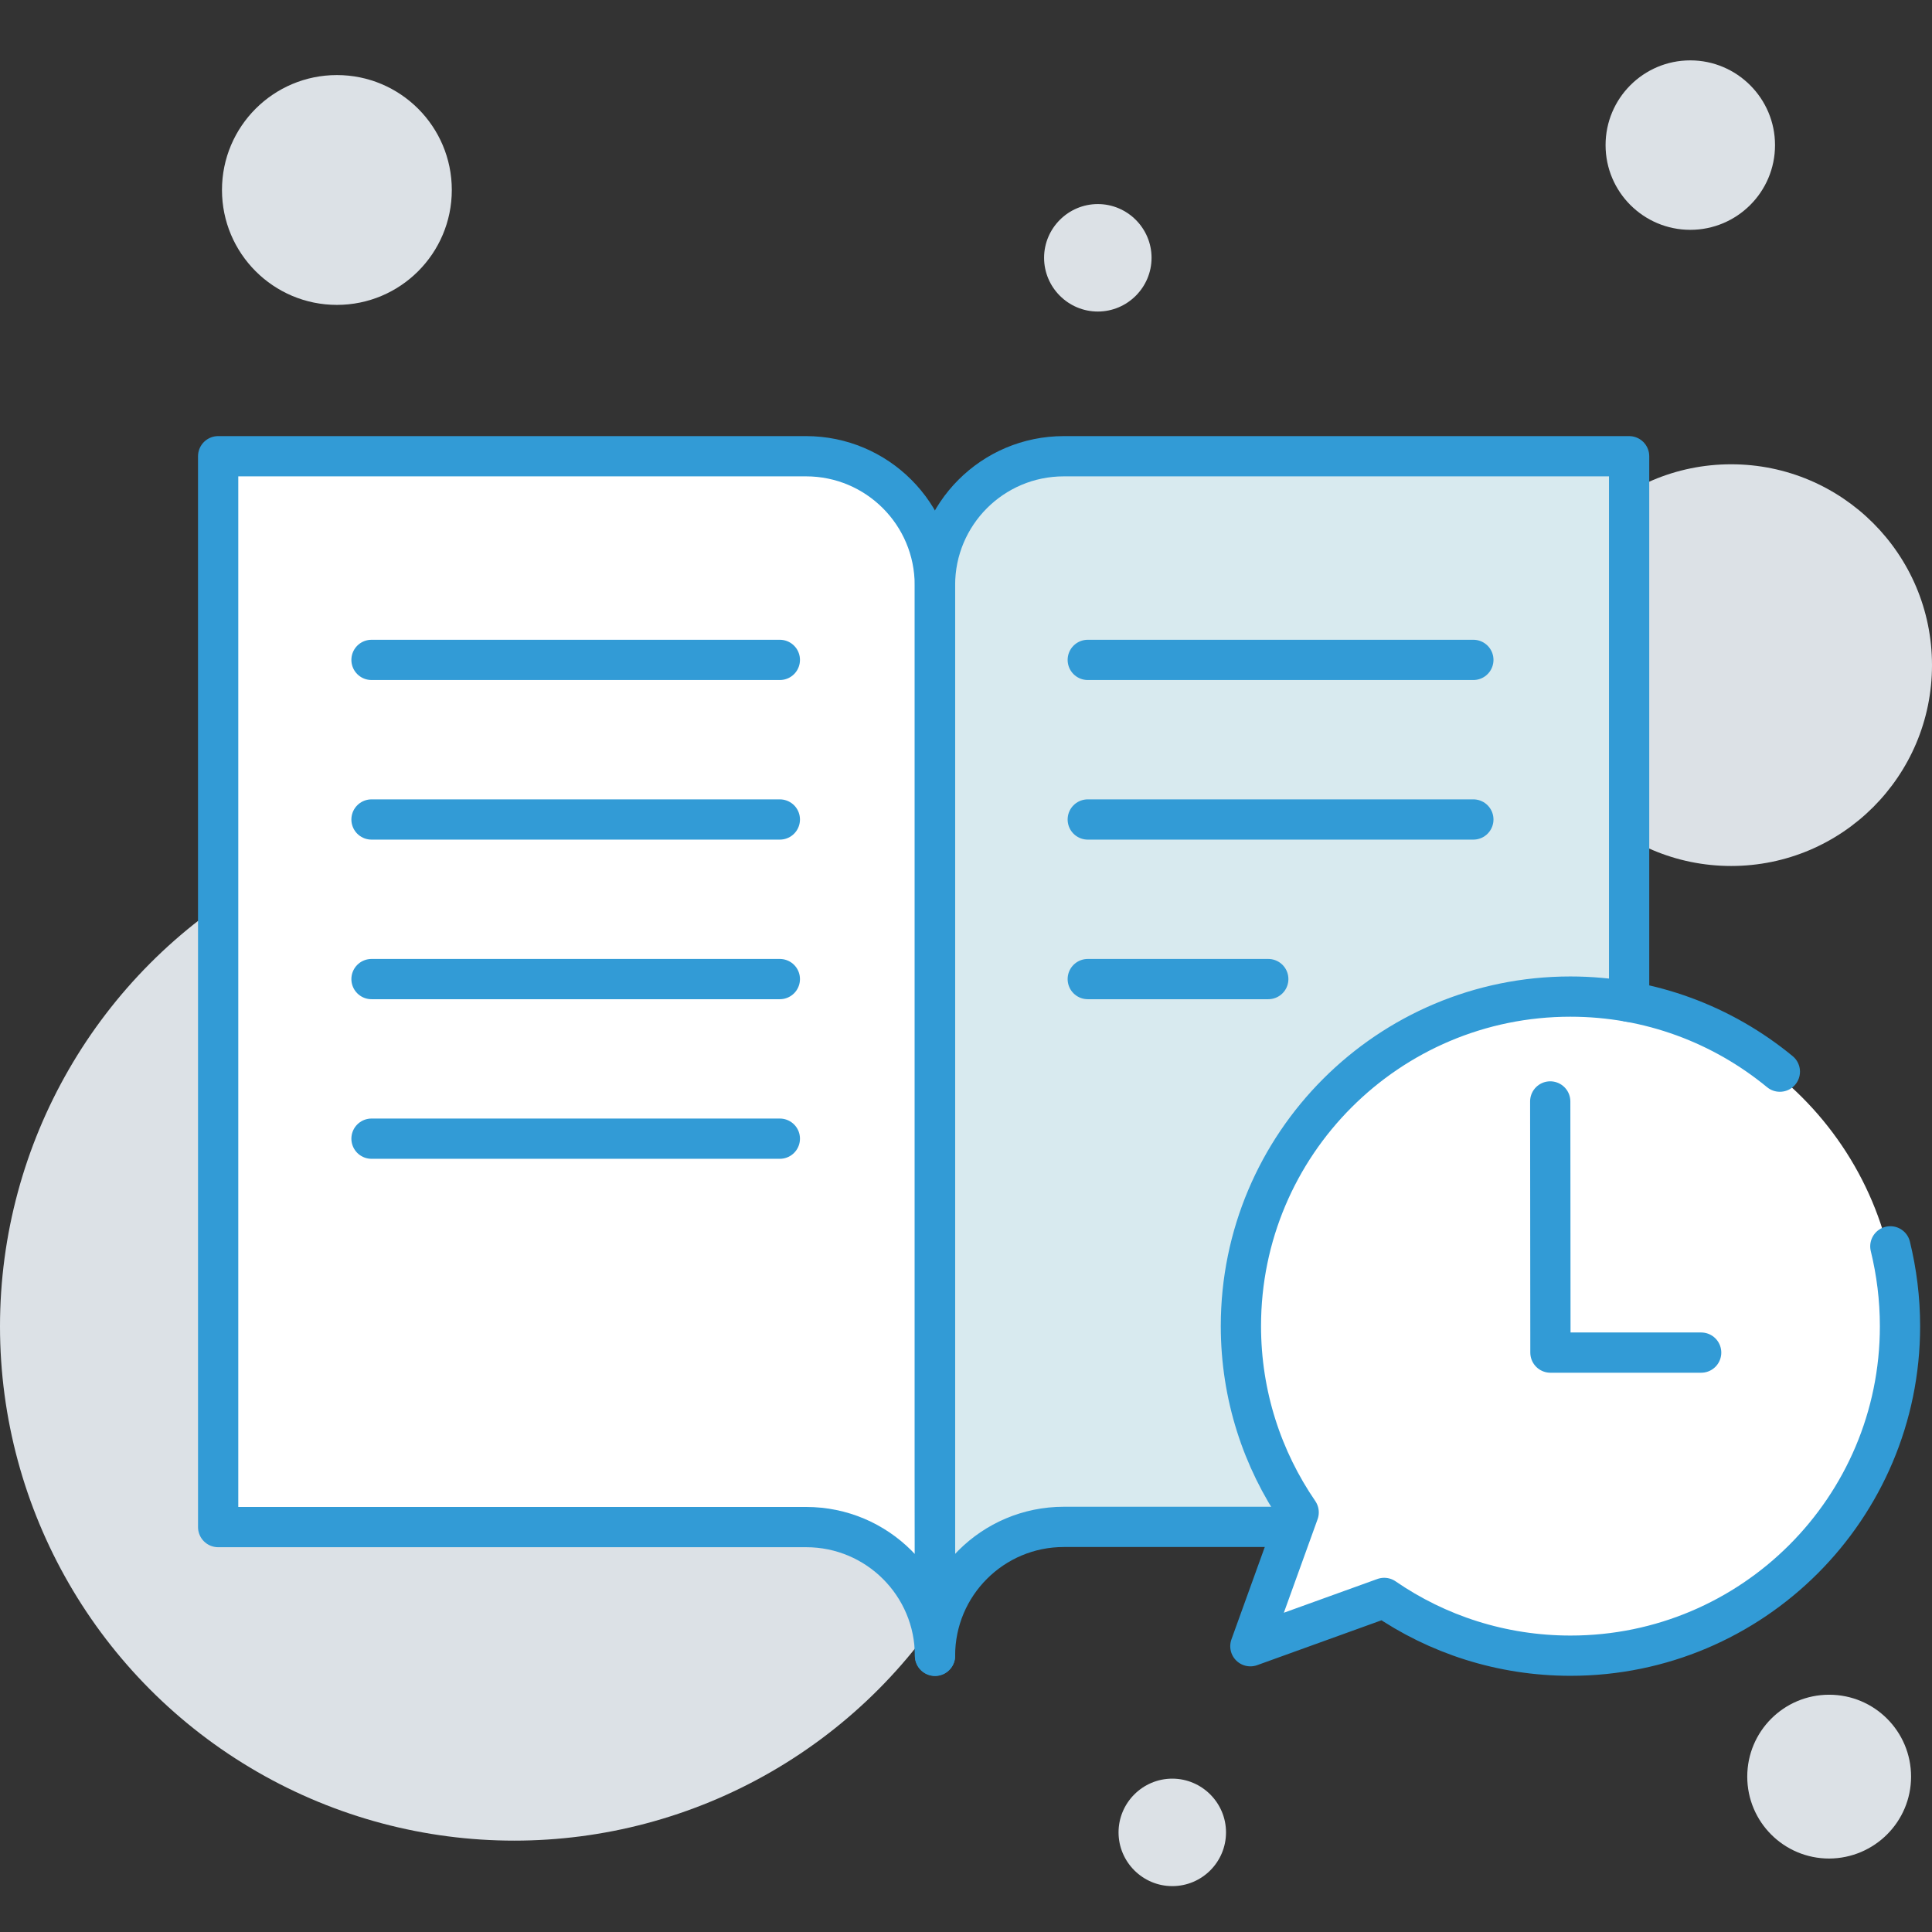 <svg enable-background="new 0 0 96 96" viewBox="0 0 96 96" xmlns="http://www.w3.org/2000/svg"><rect x="0" y="0" width="96" height="96" fill="#333333" stroke="none"/><ellipse cx="25.55" cy="65.91" fill="#dce1e6" rx="25.55" ry="25.55"/><circle cx="86.02" cy="33.05" fill="#dce1e6" r="9.98"/><circle cx="16.74" cy="9.44" fill="#dce1e6" r="5.71"/><path d="m88.2 7.21c0-2.32-1.89-4.21-4.21-4.21-2.33 0-4.21 1.89-4.21 4.21 0 2.33 1.89 4.21 4.21 4.21s4.21-1.88 4.21-4.21z" fill="#dce1e6"/><path d="m60.92 91.05c0-1.47-1.2-2.67-2.67-2.67s-2.67 1.2-2.67 2.67 1.2 2.67 2.67 2.67c1.48 0 2.67-1.2 2.67-2.67z" fill="#dce1e6"/><path d="m94.96 88.28c0-2.25-1.82-4.07-4.07-4.07s-4.07 1.82-4.07 4.07 1.82 4.07 4.07 4.07c2.25-.01 4.07-1.83 4.07-4.07z" fill="#dce1e6"/><path d="m57.22 12.81c0-1.47-1.2-2.67-2.67-2.67s-2.67 1.2-2.67 2.67 1.2 2.67 2.67 2.67 2.67-1.2 2.67-2.67z" fill="#dce1e6"/><path d="m40.06 23.2h-28.69v52.14h28.68c2.47 0 4.65 1.3 5.87 3.25v-49.51c.01-3.24-2.62-5.88-5.86-5.88z" fill="#fff"/><path d="m63.94 75.23c-1.84-2.77-2.81-5.99-2.81-9.33 0-9.32 7.58-16.9 16.9-16.9.8 0 1.6.07 2.38.18v-25.98h-27.55c-3.24 0-5.87 2.64-5.87 5.87v49.53c1.23-1.95 3.4-3.25 5.87-3.25h11.04z" fill="#d8eaef"/><path d="m78.03 49.75c-8.98 0-16.27 7.28-16.27 16.27 0 3.37 1.02 6.5 2.78 9.1l-2.42 6.68 6.66-2.41c2.63 1.82 5.81 2.89 9.25 2.89 8.98 0 16.27-7.28 16.27-16.27 0-8.97-7.28-16.26-16.27-16.26z" fill="#fff"/><g style="fill:none;stroke:#329bd6;stroke-width:2;stroke-linecap:round;stroke-linejoin:round;stroke-miterlimit:10"><path d="m46.46 82.28c0-3.54-2.87-6.4-6.4-6.4h-29.22v-2.63-50.58h29.21c3.54 0 6.4 2.87 6.4 6.4v44.17z"/><path d="m80.95 49.78v-27.11h-28.09c-3.54 0-6.4 2.87-6.4 6.4v44.17 9.03c0-3.54 2.87-6.4 6.4-6.4h11.34"/><path d="m38.75 32.79h-20.29"/><path d="m38.75 40.72h-20.29"/><path d="m38.75 48.65h-20.29"/><path d="m73.21 32.79h-19.16"/><path d="m73.21 40.72h-19.16"/><path d="m63.02 48.65h-8.97"/><path d="m38.75 56.58h-20.29"/><path d="m88.44 53.25c-2.83-2.33-6.45-3.73-10.41-3.73-9.04 0-16.37 7.33-16.37 16.37 0 3.44 1.06 6.62 2.87 9.26l-2.4 6.65 6.65-2.4c2.63 1.81 5.82 2.87 9.26 2.87 9.04 0 16.37-7.33 16.37-16.37 0-1.37-.17-2.7-.48-3.97"/><path d="m77.03 54.73.01 12.48h7.49"/></g></svg>